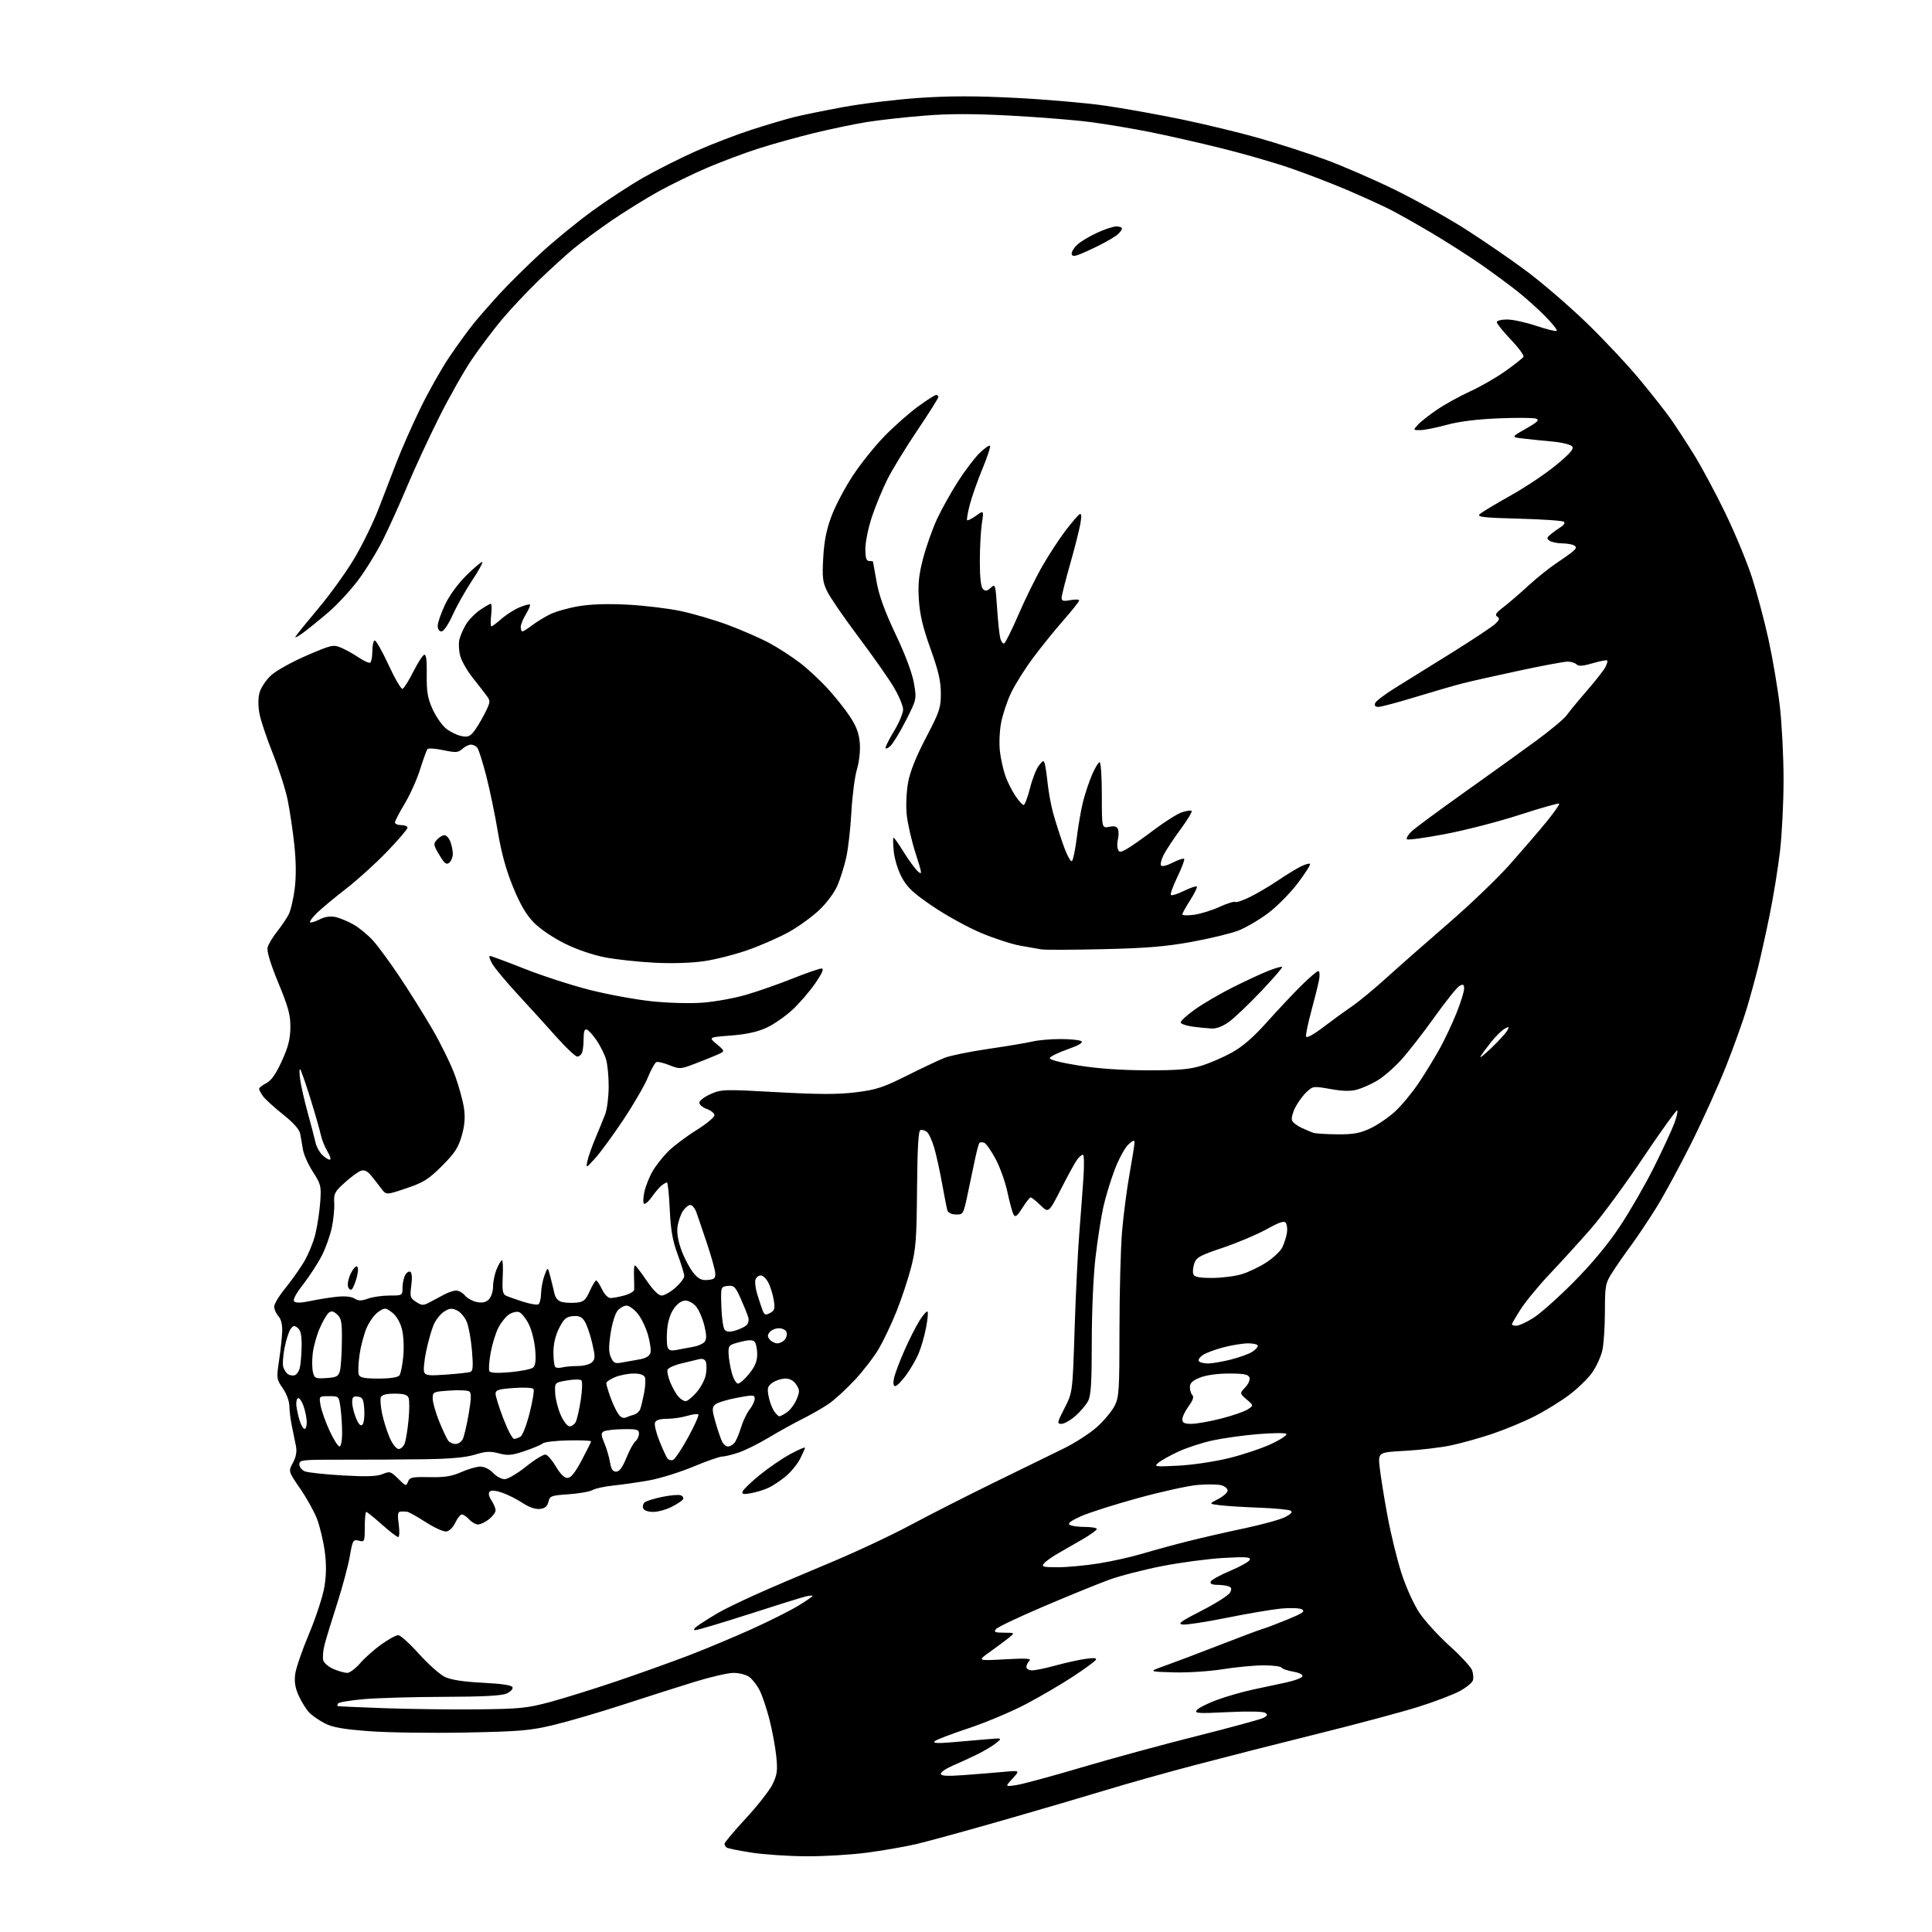 <?xml version="1.0" encoding="UTF-8" standalone="no"?>
<svg 
  version="1.1" 
  xmlns="http://www.w3.org/2000/svg" 
  xmlns:xlink="http://www.w3.org/1999/xlink" 
  xmlns:svg="http://www.w3.org/2000/svg"
  xmlns:rdf="http://www.w3.org/1999/02/22-rdf-syntax-ns#"
  xmlns:cc="http://creativecommons.org/ns#"
  xmlns:dc="http://purl.org/dc/elements/1.1/"
  viewBox="0 0 768 768"
  width="768"
  height="768"
>
<style>svg {background-color: white; }</style>"
<path stroke="none" fill="black" fill-rule="evenodd" d="M320.20,737.90C313.21,737.85 303.55,737.19 298.71,736.44C293.88,735.69 289.49,734.80 288.96,734.48C288.43,734.15 288.00,733.46 288.00,732.95C288.00,732.43 291.82,727.88 296.49,722.83C301.17,717.78 305.95,711.67 307.12,709.24C308.93,705.50 309.16,703.82 308.58,698.17C308.21,694.50 307.00,687.94 305.89,683.59C304.78,679.23 303.01,673.98 301.95,671.90C300.89,669.83 299.02,667.43 297.79,666.57C296.56,665.70 293.78,665.00 291.60,665.00C289.42,665.00 282.44,666.61 276.07,668.57C269.71,670.53 256.87,674.63 247.53,677.67C238.20,680.71 225.83,684.33 220.03,685.72C210.71,687.94 206.68,688.29 185.00,688.71C171.53,688.98 154.37,688.74 146.87,688.18C136.50,687.41 132.27,686.67 129.16,685.08C126.91,683.94 124.10,681.99 122.91,680.75C121.72,679.51 119.86,676.52 118.76,674.10C117.31,670.89 116.93,668.53 117.36,665.40C117.68,663.04 120.18,655.79 122.92,649.30C125.66,642.77 128.37,634.42 128.98,630.63C129.75,625.83 129.77,621.57 129.06,616.44C128.50,612.41 127.13,606.74 126.03,603.84C124.93,600.94 121.91,595.49 119.31,591.73C114.60,584.90 114.60,584.90 116.44,581.49C117.70,579.14 118.08,577.05 117.64,574.79C117.30,572.98 116.58,569.48 116.05,567.00C115.52,564.52 115.07,560.95 115.04,559.05C115.02,557.04 113.93,554.06 112.42,551.88C109.92,548.27 109.87,547.94 110.93,540.83C111.54,536.80 112.09,531.59 112.18,529.26C112.27,526.53 111.73,524.36 110.66,523.18C109.75,522.17 109.00,520.47 109.00,519.41C109.00,518.35 110.91,515.15 113.25,512.30C115.59,509.45 118.95,504.72 120.72,501.81C122.48,498.89 124.58,493.80 125.38,490.50C126.18,487.20 127.04,481.48 127.30,477.78C127.74,471.48 127.56,470.75 124.39,465.83C122.53,462.95 120.76,458.99 120.44,457.04C120.12,455.09 119.64,452.27 119.36,450.78C119.02,448.95 116.75,446.38 112.42,442.94C108.88,440.12 105.31,436.86 104.49,435.68C103.67,434.51 103.00,433.22 103.00,432.80C103.00,432.39 104.28,431.39 105.84,430.58C107.84,429.55 109.67,426.96 112.02,421.81C114.56,416.24 115.37,413.07 115.43,408.50C115.49,403.51 114.68,400.51 110.65,390.72C107.48,383.03 106.00,378.14 106.38,376.63C106.69,375.37 108.36,372.57 110.07,370.42C111.79,368.26 113.88,365.18 114.72,363.57C115.55,361.96 116.65,357.30 117.16,353.22C117.76,348.35 117.70,342.33 116.98,335.66C116.37,330.07 115.19,322.12 114.35,318.00C113.51,313.88 110.85,305.55 108.43,299.50C106.01,293.44 103.62,286.31 103.13,283.64C102.56,280.62 102.59,277.46 103.19,275.27C103.73,273.33 105.80,270.25 107.79,268.42C109.79,266.60 116.12,263.08 121.86,260.60C131.76,256.33 132.47,256.17 135.59,257.47C137.40,258.23 140.56,259.99 142.61,261.38C144.66,262.77 146.71,263.68 147.17,263.40C147.63,263.11 148.00,261.14 148.00,259.00C148.00,256.86 148.39,254.88 148.86,254.59C149.33,254.29 151.81,258.58 154.36,264.11C156.91,269.64 159.45,274.02 160.02,273.83C160.58,273.64 162.49,270.60 164.27,267.06C166.05,263.53 168.01,260.48 168.63,260.28C169.41,260.03 169.72,262.46 169.64,268.21C169.55,274.94 169.98,277.49 171.90,281.77C173.20,284.67 175.55,288.12 177.11,289.44C178.67,290.75 181.40,292.15 183.17,292.54C185.83,293.12 186.71,292.84 188.30,290.88C189.35,289.58 191.31,286.34 192.66,283.68C194.95,279.17 195.01,278.68 193.53,276.67C192.66,275.47 190.16,272.25 187.96,269.50C185.77,266.75 183.52,262.83 182.96,260.79C182.40,258.75 182.24,255.82 182.60,254.29C182.96,252.75 184.15,250.02 185.23,248.22C186.32,246.41 188.84,243.82 190.83,242.47C192.83,241.11 194.75,240.00 195.11,240.00C195.46,240.00 195.53,242.03 195.25,244.50C194.97,246.98 195.01,249.00 195.34,249.00C195.66,249.00 197.47,247.65 199.35,246.00C201.23,244.34 204.45,242.29 206.49,241.44C208.54,240.58 210.42,240.08 210.66,240.33C210.91,240.57 210.19,242.29 209.06,244.14C207.93,245.99 207.01,248.29 207.00,249.25C207.00,250.21 207.30,251.00 207.66,251.00C208.02,251.00 209.70,249.94 211.41,248.64C213.11,247.35 216.30,245.38 218.50,244.27C220.70,243.15 225.88,241.68 230.00,240.98C234.93,240.16 241.61,239.94 249.50,240.36C256.10,240.71 265.55,241.84 270.50,242.88C275.45,243.91 284.00,246.43 289.50,248.47C295.00,250.52 302.39,253.76 305.93,255.67C309.47,257.59 314.91,261.12 318.02,263.52C321.14,265.91 326.07,270.49 329.00,273.69C331.92,276.88 335.89,281.88 337.83,284.80C340.41,288.68 341.46,291.48 341.78,295.32C342.03,298.43 341.57,302.70 340.64,305.83C339.78,308.73 338.79,316.37 338.44,322.81C338.09,329.24 337.17,337.34 336.40,340.82C335.63,344.29 334.05,349.33 332.90,352.02C331.69,354.82 328.60,358.97 325.65,361.77C322.82,364.44 317.45,368.33 313.73,370.41C310.01,372.49 302.78,375.69 297.67,377.51C292.56,379.34 284.61,381.39 280.00,382.06C274.82,382.82 267.20,383.06 260.06,382.69C253.70,382.36 244.90,381.41 240.50,380.56C235.74,379.65 229.26,377.44 224.50,375.08C219.90,372.81 214.68,369.26 212.22,366.75C209.16,363.61 206.81,359.60 203.94,352.59C201.17,345.85 199.30,339.03 197.90,330.65C196.79,323.97 194.72,314.00 193.31,308.50C191.89,303.00 190.29,297.94 189.75,297.25C189.20,296.56 188.06,296.00 187.21,296.00C186.35,296.00 184.81,296.76 183.78,297.70C182.13,299.19 181.23,299.25 176.24,298.21C173.13,297.55 170.29,297.35 169.94,297.76C169.59,298.17 168.27,301.78 167.01,305.80C165.75,309.81 162.98,315.97 160.86,319.49C158.74,323.01 157.00,326.37 157.00,326.95C157.00,327.53 158.12,328.00 159.50,328.00C160.88,328.00 162.00,328.46 162.00,329.02C162.00,329.59 158.36,333.84 153.91,338.48C149.46,343.11 142.15,349.74 137.67,353.20C133.19,356.67 128.00,360.98 126.13,362.78C124.26,364.59 122.98,366.31 123.27,366.61C123.57,366.90 125.24,366.41 126.98,365.51C129.08,364.42 131.21,364.10 133.32,364.53C135.07,364.90 138.34,366.25 140.58,367.54C142.83,368.83 146.28,371.68 148.25,373.86C150.23,376.04 154.96,382.48 158.77,388.17C162.58,393.85 168.46,403.26 171.85,409.07C175.24,414.88 179.30,423.21 180.89,427.57C182.47,431.93 184.08,437.84 184.47,440.70C184.97,444.38 184.69,447.56 183.51,451.62C182.16,456.25 180.67,458.52 175.67,463.50C170.35,468.81 168.39,470.04 161.50,472.37C153.50,475.08 153.50,475.08 151.50,472.38C150.40,470.89 148.57,468.57 147.44,467.21C145.99,465.47 144.81,464.94 143.44,465.41C142.37,465.77 139.50,467.88 137.06,470.09C133.05,473.72 132.64,474.51 132.86,478.17C132.99,480.40 132.57,484.76 131.93,487.86C131.29,490.96 129.52,495.98 127.99,499.00C126.46,502.02 123.14,507.17 120.60,510.44C117.58,514.31 116.32,516.72 116.96,517.36C117.59,517.99 119.77,517.94 123.22,517.20C126.12,516.58 130.85,515.81 133.72,515.50C137.07,515.14 139.64,515.39 140.93,516.19C142.50,517.17 143.62,517.18 146.28,516.22C148.13,515.55 151.97,515.00 154.82,515.00C159.93,515.00 160.00,514.96 160.00,511.93C160.00,510.25 160.47,507.99 161.05,506.91C161.63,505.83 162.56,505.23 163.13,505.58C163.76,505.97 163.90,508.08 163.50,511.03C162.89,515.44 163.05,515.99 165.38,517.51C167.65,519.00 168.23,519.02 170.71,517.73C172.25,516.93 174.85,515.54 176.50,514.64C178.15,513.75 180.33,513.01 181.34,513.01C182.35,513.00 183.93,513.90 184.84,515.00C185.75,516.10 187.89,517.26 189.59,517.59C191.75,518.01 193.17,517.69 194.34,516.52C195.25,515.61 196.00,513.30 196.00,511.40C196.00,509.49 196.65,506.38 197.45,504.47C198.25,502.56 199.19,501.00 199.54,501.00C199.89,501.00 200.03,503.98 199.84,507.62C199.58,512.75 199.84,514.41 201.00,514.98C201.82,515.39 204.87,516.48 207.77,517.41C210.67,518.34 213.48,518.82 214.02,518.49C214.56,518.15 215.03,516.22 215.08,514.19C215.12,512.16 215.73,508.93 216.44,507.00C217.73,503.50 217.73,503.50 218.77,507.50C219.33,509.70 220.08,512.73 220.41,514.23C220.81,515.99 221.87,517.18 223.38,517.56C224.67,517.88 227.25,518.00 229.11,517.82C232.01,517.55 232.78,516.88 234.42,513.25C235.48,510.91 236.63,509.00 236.99,509.00C237.34,509.00 238.38,510.57 239.30,512.50C240.28,514.55 241.70,516.00 242.73,515.99C243.71,515.99 246.19,515.52 248.25,514.95C250.31,514.37 252.04,513.36 252.09,512.70C252.14,512.04 252.11,509.59 252.02,507.25C251.92,504.91 252.09,503.00 252.39,503.00C252.68,503.00 254.76,505.70 257.00,509.00C259.61,512.85 261.77,515.00 263.00,515.00C264.06,515.00 266.52,513.60 268.47,511.90C270.41,510.19 272.00,508.11 272.00,507.27C272.00,506.43 270.82,502.54 269.37,498.62C267.35,493.16 266.62,489.00 266.24,480.75C265.97,474.84 265.46,470.01 265.12,470.03C264.78,470.05 263.81,470.61 262.96,471.28C262.12,471.95 260.40,473.97 259.14,475.76C257.88,477.56 256.48,478.80 256.03,478.52C255.58,478.24 255.64,476.10 256.16,473.76C256.69,471.42 258.17,467.70 259.46,465.50C260.75,463.30 263.54,459.77 265.65,457.67C267.77,455.56 272.76,451.80 276.75,449.31C280.74,446.83 284.00,444.14 284.00,443.34C284.00,442.55 282.65,441.43 281.00,440.85C279.35,440.27 278.00,439.15 278.00,438.35C278.00,437.54 280.01,436.00 282.47,434.91C286.78,433.01 287.77,432.98 308.81,434.15C325.45,435.07 332.92,435.09 340.09,434.22C348.29,433.22 350.92,432.36 360.50,427.58C366.55,424.56 373.28,421.38 375.46,420.51C377.64,419.64 385.52,418.03 392.96,416.94C400.41,415.85 408.30,414.53 410.50,414.00C412.70,413.48 417.65,413.04 421.50,413.04C425.35,413.03 429.10,413.41 429.83,413.87C430.73,414.44 428.99,415.48 424.40,417.11C420.68,418.42 417.49,419.99 417.29,420.58C417.08,421.25 421.44,422.39 428.72,423.55C436.46,424.79 445.81,425.44 456.00,425.47C468.24,425.49 472.76,425.11 477.50,423.67C480.80,422.66 486.29,420.29 489.70,418.40C494.01,416.01 498.29,412.29 503.70,406.23C507.99,401.43 514.12,394.91 517.32,391.75C520.52,388.59 523.55,386.00 524.05,386.00C524.54,386.00 524.70,387.46 524.39,389.25C524.09,391.04 522.70,396.64 521.32,401.71C519.94,406.77 518.98,411.43 519.19,412.07C519.42,412.75 522.29,411.17 526.04,408.31C529.59,405.60 534.75,401.85 537.50,399.97C540.25,398.10 546.48,392.95 551.34,388.53C556.21,384.11 567.22,374.43 575.82,367.00C584.41,359.57 595.43,349.00 600.30,343.50C605.17,338.00 611.66,330.45 614.72,326.72C617.77,322.99 620.05,319.72 619.79,319.45C619.52,319.19 612.50,321.17 604.20,323.87C595.89,326.57 582.55,330.02 574.54,331.54C566.53,333.07 559.67,334.00 559.29,333.63C558.92,333.25 559.71,331.87 561.05,330.56C562.40,329.25 571.83,322.27 582.00,315.05C592.17,307.83 605.13,298.52 610.78,294.36C616.44,290.20 621.84,285.68 622.78,284.32C623.73,282.96 627.29,278.64 630.69,274.71C634.10,270.79 637.44,266.55 638.11,265.29C638.79,264.03 639.13,262.80 638.88,262.55C638.63,262.30 636.04,262.79 633.12,263.65C629.24,264.79 627.51,264.91 626.70,264.10C626.10,263.50 624.50,263.00 623.15,263.00C621.81,263.00 613.23,264.60 604.10,266.55C594.97,268.51 584.80,270.79 581.50,271.63C578.20,272.47 569.73,274.92 562.68,277.08C555.62,279.23 549.00,281.00 547.96,281.00C546.69,281.00 546.25,280.51 546.64,279.51C546.95,278.68 550.65,275.89 554.85,273.30C559.06,270.71 569.25,264.38 577.50,259.23C585.75,254.08 593.40,248.98 594.50,247.90C596.11,246.32 596.23,245.77 595.15,245.09C594.12,244.46 594.72,243.55 597.59,241.38C599.67,239.79 604.11,235.98 607.44,232.91C610.77,229.84 615.75,225.83 618.50,224.01C621.25,222.18 624.30,220.01 625.27,219.17C626.65,217.99 626.76,217.46 625.77,216.84C625.07,216.39 622.92,216.02 621.00,216.00C619.08,215.98 616.83,215.52 616.00,214.96C614.71,214.10 614.80,213.72 616.63,212.23C617.80,211.28 619.60,209.99 620.63,209.37C621.66,208.74 622.15,207.87 621.73,207.43C621.31,206.99 613.28,206.43 603.90,206.18C589.79,205.82 587.06,205.51 588.17,204.43C588.90,203.70 594.34,200.42 600.25,197.12C606.17,193.83 614.38,188.34 618.51,184.93C624.24,180.19 625.76,178.42 624.94,177.43C624.36,176.73 620.87,175.87 617.19,175.53C613.51,175.19 608.29,174.66 605.58,174.34C600.66,173.77 600.66,173.77 606.54,170.43C611.16,167.82 612.05,166.95 610.66,166.42C609.68,166.05 602.95,165.99 595.69,166.30C587.00,166.66 579.94,167.55 575.00,168.91C570.88,170.04 566.19,170.97 564.60,170.98C561.70,171.00 561.70,170.99 563.60,168.88C564.64,167.71 568.06,165.01 571.20,162.88C574.33,160.74 580.28,157.45 584.42,155.57C588.56,153.68 594.88,150.04 598.47,147.49C602.05,144.93 605.25,142.40 605.59,141.86C605.92,141.32 603.67,138.24 600.60,135.01C597.52,131.79 595.00,128.67 595.00,128.07C595.00,127.48 596.83,127.00 599.07,127.00C601.31,127.00 606.55,128.14 610.70,129.54C614.86,130.93 618.51,131.82 618.82,131.51C619.13,131.21 617.16,128.68 614.44,125.90C611.72,123.12 606.80,118.69 603.50,116.05C600.20,113.42 593.61,108.55 588.85,105.23C584.09,101.91 575.24,96.25 569.18,92.65C563.12,89.05 555.53,84.78 552.31,83.16C549.10,81.54 541.56,78.11 535.55,75.54C529.54,72.98 519.42,69.08 513.06,66.88C506.70,64.68 494.30,61.09 485.50,58.92C476.70,56.74 463.88,53.83 457.00,52.46C450.12,51.09 439.52,49.31 433.44,48.52C427.36,47.72 413.12,46.57 401.79,45.97C386.80,45.17 377.42,45.17 367.34,45.98C359.73,46.58 349.45,47.73 344.50,48.53C339.55,49.33 330.10,51.30 323.49,52.92C316.89,54.53 306.99,57.29 301.49,59.05C296.00,60.81 286.88,64.23 281.23,66.64C275.58,69.05 266.81,73.32 261.73,76.13C256.65,78.94 248.22,84.17 243.00,87.75C237.78,91.34 231.03,96.33 228.00,98.85C224.97,101.37 218.74,107.04 214.15,111.46C209.56,115.88 202.98,122.88 199.53,127.00C196.09,131.12 190.71,138.26 187.58,142.86C184.46,147.46 178.57,157.87 174.50,165.99C170.44,174.11 164.78,186.32 161.93,193.13C159.09,199.93 154.76,209.50 152.33,214.39C149.89,219.28 145.41,226.59 142.38,230.62C139.34,234.66 134.07,240.35 130.68,243.27C127.28,246.19 122.74,249.88 120.58,251.47C118.42,253.06 117.04,253.75 117.50,253.01C117.96,252.26 122.13,247.12 126.77,241.57C131.42,236.03 137.78,227.17 140.91,221.89C144.04,216.60 148.33,207.82 150.44,202.39C152.54,196.95 155.83,188.45 157.73,183.50C159.64,178.55 163.81,169.10 167.01,162.50C170.21,155.90 175.40,146.68 178.56,142.00C181.71,137.32 186.12,131.25 188.36,128.50C190.60,125.75 195.33,120.35 198.88,116.50C202.42,112.65 209.64,105.53 214.91,100.67C220.19,95.81 229.42,88.25 235.44,83.87C241.45,79.49 250.70,73.45 255.99,70.46C261.27,67.47 270.53,62.81 276.55,60.12C282.57,57.43 292.45,53.62 298.50,51.66C304.55,49.70 312.20,47.42 315.50,46.59C318.80,45.76 327.68,43.95 335.23,42.56C342.77,41.17 356.35,39.53 365.40,38.92C377.49,38.10 387.64,38.10 403.68,38.91C415.68,39.52 431.57,40.90 439.00,41.96C446.43,43.02 460.15,45.48 469.50,47.41C478.85,49.35 492.80,52.72 500.50,54.91C508.20,57.10 520.12,60.96 527.00,63.49C533.88,66.02 546.25,71.40 554.50,75.44C562.75,79.49 575.35,86.52 582.50,91.07C589.65,95.62 600.61,103.15 606.85,107.80C613.09,112.45 623.81,121.69 630.68,128.33C637.54,134.97 647.08,145.14 651.88,150.95C656.68,156.75 662.19,163.75 664.12,166.50C666.06,169.25 670.17,175.55 673.25,180.50C676.34,185.45 682.01,196.03 685.86,204.00C689.72,211.97 694.47,223.45 696.43,229.50C698.39,235.55 701.35,246.65 703.00,254.16C704.65,261.67 706.67,273.59 707.50,280.65C708.32,287.71 709.00,300.92 708.99,309.99C708.99,319.07 708.34,331.92 707.56,338.54C706.78,345.16 704.95,356.41 703.50,363.54C702.05,370.67 699.96,380.10 698.86,384.50C697.77,388.90 695.73,396.32 694.33,401.00C692.93,405.68 689.31,415.80 686.27,423.50C683.24,431.20 677.02,444.99 672.46,454.14C667.89,463.29 661.66,474.80 658.62,479.72C655.58,484.63 650.97,491.54 648.38,495.06C645.78,498.59 642.38,503.48 640.83,505.93C638.17,510.13 638.00,511.05 637.98,521.45C637.96,527.53 637.50,534.46 636.94,536.86C636.39,539.27 634.61,543.16 632.99,545.51C631.37,547.87 627.22,551.92 623.77,554.51C620.32,557.11 613.99,560.99 609.70,563.15C605.41,565.31 597.95,568.39 593.12,570.01C588.28,571.63 580.99,573.67 576.92,574.54C572.84,575.41 564.61,576.39 558.64,576.72C547.78,577.31 547.78,577.31 548.46,583.41C548.83,586.76 550.21,595.36 551.53,602.51C552.85,609.67 555.36,619.96 557.11,625.37C558.92,630.97 561.99,637.75 564.22,641.09C566.38,644.32 571.77,650.24 576.19,654.23C580.62,658.23 584.65,662.57 585.15,663.88C585.64,665.19 585.81,667.04 585.50,667.98C585.20,668.93 582.83,670.85 580.23,672.26C577.63,673.66 570.33,676.44 564.00,678.44C557.67,680.44 539.90,685.21 524.50,689.03C509.10,692.85 487.05,698.47 475.50,701.51C463.95,704.55 447.98,709.04 440.00,711.47C432.02,713.91 413.57,719.33 399.00,723.51C384.43,727.69 368.81,731.98 364.30,733.04C359.79,734.09 350.88,735.64 344.50,736.48C338.12,737.32 327.18,737.96 320.20,737.90zM404.00,709.60C406.48,709.24 418.18,706.07 430.00,702.56C441.82,699.05 462.46,693.43 475.86,690.07C489.26,686.70 501.13,683.47 502.24,682.87C503.89,681.99 504.01,681.61 502.89,680.86C502.08,680.31 495.88,680.21 488.02,680.60C475.98,681.19 474.67,681.10 475.81,679.73C476.50,678.89 480.10,677.09 483.79,675.73C487.48,674.37 493.88,672.54 498.00,671.65C502.12,670.77 508.17,669.48 511.43,668.77C514.69,668.07 517.52,666.98 517.73,666.35C517.95,665.67 516.43,664.91 514.06,664.51C511.83,664.13 509.76,663.42 509.45,662.91C509.14,662.41 505.92,662.00 502.31,662.00C498.70,662.00 491.38,662.69 486.06,663.54C480.60,664.41 472.05,664.95 466.44,664.79C456.50,664.50 456.50,664.50 463.00,662.19C466.57,660.93 476.25,657.26 484.50,654.05C492.75,650.84 500.62,647.89 502.00,647.49C503.38,647.10 507.82,645.41 511.87,643.74C517.85,641.29 518.91,640.53 517.52,639.75C516.55,639.21 512.91,639.07 509.15,639.44C505.49,639.80 495.81,641.45 487.62,643.10C479.44,644.76 471.57,645.96 470.12,645.78C467.97,645.51 469.35,644.51 477.71,640.24C483.32,637.37 488.38,634.16 488.94,633.11C489.73,631.64 489.60,631.06 488.40,630.60C487.54,630.27 485.49,630.00 483.83,630.00C481.88,630.00 480.98,629.56 481.25,628.75C481.48,628.06 484.98,626.12 489.02,624.43C493.07,622.74 496.58,620.75 496.83,620.02C497.19,618.93 495.23,618.80 486.32,619.31C480.29,619.65 469.36,621.10 462.03,622.53C454.70,623.96 445.17,626.42 440.86,627.99C436.54,629.57 424.94,634.29 415.07,638.50C405.20,642.70 396.60,646.78 395.94,647.57C394.94,648.77 395.45,649.00 399.13,649.02C403.50,649.04 403.50,649.04 401.00,651.07C399.62,652.18 396.25,654.69 393.50,656.65C388.50,660.21 388.50,660.21 399.45,659.60C407.99,659.13 410.14,659.26 409.20,660.20C408.54,660.86 408.00,661.98 408.00,662.70C408.00,663.41 409.02,664.00 410.27,664.00C411.52,664.00 415.68,663.14 419.52,662.08C423.36,661.03 428.70,659.84 431.39,659.45C434.84,658.94 436.08,659.05 435.61,659.82C435.24,660.43 431.24,663.36 426.72,666.34C422.20,669.33 413.77,674.27 408.00,677.32C402.23,680.37 391.88,684.73 385.00,687.01C378.12,689.29 372.05,691.62 371.50,692.20C370.80,692.94 372.77,693.06 378.00,692.61C382.12,692.26 388.43,691.72 392.00,691.41C398.50,690.85 398.50,690.85 396.00,692.88C394.62,693.99 391.25,696.02 388.50,697.37C385.75,698.72 381.36,700.74 378.75,701.86C376.14,702.97 374.00,704.43 374.00,705.09C374.00,705.98 376.35,706.12 383.25,705.62C388.34,705.25 395.43,704.67 399.00,704.34C405.50,703.74 405.50,703.74 402.50,707.00C399.50,710.27 399.50,710.27 404.00,709.60zM190.00,679.49C206.54,679.32 209.56,679.01 218.50,676.62C224.00,675.14 235.93,671.43 245.00,668.36C254.07,665.29 267.12,660.62 274.00,657.98C280.88,655.33 292.11,650.62 298.97,647.52C305.84,644.41 314.05,640.29 317.22,638.36C320.40,636.43 323.00,634.65 323.00,634.41C323.00,634.16 321.76,634.26 320.25,634.62C318.74,634.98 308.61,638.14 297.75,641.64C286.89,645.14 277.27,648.00 276.36,648.00C275.35,648.00 276.02,647.13 278.11,645.72C279.97,644.47 283.29,642.40 285.47,641.13C287.65,639.85 294.22,636.65 300.07,634.01C305.92,631.37 318.99,625.78 329.10,621.58C339.22,617.39 353.80,610.58 361.50,606.46C369.20,602.33 384.27,594.66 395.00,589.41C405.73,584.16 418.20,578.06 422.73,575.85C427.25,573.65 433.24,569.79 436.03,567.28C438.82,564.78 441.98,561.00 443.05,558.90C444.84,555.40 445.00,552.87 445.01,528.29C445.02,513.56 445.48,496.10 446.04,489.50C446.60,482.90 447.95,472.57 449.03,466.54C450.11,460.50 451.00,454.91 451.00,454.11C451.00,453.07 450.29,453.32 448.51,454.99C447.14,456.28 444.71,460.75 443.12,464.92C441.53,469.09 439.50,475.75 438.61,479.73C437.72,483.70 436.32,492.70 435.49,499.72C434.63,507.14 434.00,521.21 434.00,533.29C434.00,549.51 433.68,554.72 432.55,556.90C431.75,558.44 429.49,561.12 427.52,562.85C425.54,564.58 423.04,566.00 421.95,566.00C420.11,566.00 420.19,565.57 423.17,559.75C426.37,553.50 426.37,553.50 427.17,528.50C427.61,514.75 428.45,497.43 429.05,490.00C429.65,482.57 430.39,472.56 430.71,467.75C431.02,462.94 430.93,459.00 430.50,459.00C430.07,459.00 429.10,459.79 428.33,460.75C427.57,461.71 424.67,466.94 421.90,472.38C416.86,482.25 416.86,482.25 413.63,479.13C411.86,477.41 410.09,476.00 409.71,476.00C409.34,476.00 407.84,477.87 406.40,480.17C404.27,483.53 403.60,484.03 402.89,482.77C402.41,481.91 401.33,477.95 400.49,473.96C399.65,469.98 397.54,464.04 395.79,460.75C394.04,457.47 392.00,454.55 391.26,454.27C390.52,453.99 389.66,454.01 389.35,454.32C389.03,454.63 388.16,457.95 387.39,461.69C386.63,465.44 385.31,471.73 384.45,475.68C382.94,482.64 382.80,482.86 379.97,482.78C378.19,482.73 376.86,482.07 376.58,481.10C376.33,480.22 375.39,475.45 374.50,470.50C373.61,465.55 372.21,459.18 371.39,456.33C370.57,453.49 369.27,450.64 368.49,449.99C367.71,449.34 366.54,448.99 365.90,449.20C365.07,449.48 364.68,456.10 364.54,472.54C364.37,492.61 364.07,496.57 362.14,503.97C360.92,508.63 358.33,516.44 356.37,521.32C354.42,526.21 351.25,532.88 349.34,536.14C347.42,539.41 343.10,545.02 339.73,548.63C336.36,552.23 331.75,556.45 329.49,558.01C327.22,559.57 322.47,562.30 318.93,564.07C315.39,565.85 309.32,569.21 305.44,571.55C301.55,573.88 296.25,576.52 293.65,577.40C291.05,578.28 288.10,579.00 287.08,579.00C286.06,579.00 280.87,580.82 275.53,583.04C270.20,585.26 262.38,587.69 258.17,588.45C253.95,589.21 247.60,590.13 244.05,590.49C240.50,590.85 236.68,591.67 235.55,592.31C234.42,592.96 230.14,593.71 226.04,593.99C219.09,594.47 218.54,594.67 218.00,597.00C217.58,598.81 216.65,599.59 214.62,599.82C212.84,600.03 210.36,599.18 207.81,597.50C205.61,596.04 201.97,594.19 199.72,593.40C197.09,592.47 195.29,592.31 194.67,592.93C194.05,593.55 194.29,594.79 195.35,596.41C196.26,597.80 197.00,599.59 197.00,600.39C197.00,601.20 195.81,602.79 194.37,603.93C192.92,605.07 190.96,606.00 190.02,606.00C189.08,606.00 187.50,605.10 186.50,604.00C185.50,602.90 184.20,602.01 183.60,602.02C182.99,602.03 181.82,603.50 181.00,605.27C180.15,607.10 178.62,608.63 177.47,608.79C176.35,608.95 172.66,607.29 169.27,605.10C165.88,602.91 162.52,601.03 161.80,600.94C161.09,600.84 159.90,600.82 159.16,600.88C158.13,600.97 157.97,602.16 158.50,606.00C158.88,608.79 158.79,611.00 158.29,611.00C157.80,611.00 154.87,608.75 151.79,606.00C148.70,603.25 145.91,601.00 145.59,601.00C145.27,601.00 145.00,603.71 145.00,607.02C145.00,612.86 144.93,613.02 142.62,612.44C140.36,611.87 140.17,612.19 139.05,618.67C138.39,622.43 136.12,630.90 134.00,637.50C131.87,644.10 129.63,651.43 129.02,653.80C128.40,656.16 128.18,658.98 128.52,660.07C128.86,661.15 130.74,662.70 132.69,663.52C134.65,664.33 137.05,665.00 138.04,665.00C139.03,665.00 141.34,663.27 143.17,661.15C145.00,659.04 148.80,655.66 151.62,653.65C154.44,651.64 157.44,650.00 158.30,650.00C159.16,650.00 162.87,653.35 166.55,657.44C170.22,661.53 174.87,665.66 176.87,666.61C179.33,667.78 184.19,668.53 191.92,668.92C199.70,669.32 203.47,669.90 203.75,670.74C203.98,671.43 202.89,672.55 201.33,673.23C199.37,674.08 191.71,674.48 176.50,674.52C164.40,674.55 150.10,674.96 144.72,675.43C139.35,675.90 134.71,676.67 134.41,677.14C134.12,677.61 134.02,678.09 134.19,678.19C134.36,678.30 142.82,678.68 153.00,679.04C163.18,679.40 179.82,679.60 190.00,679.49zM420.63,623.00C424.41,622.99 431.77,622.30 437.00,621.45C442.23,620.60 450.10,618.83 454.50,617.50C458.90,616.18 467.00,613.97 472.50,612.60C478.00,611.22 488.10,608.91 494.95,607.47C501.80,606.02 508.96,604.04 510.85,603.07C513.23,601.85 513.91,601.06 513.04,600.53C512.35,600.10 506.77,599.56 500.64,599.33C494.51,599.11 487.48,598.67 485.00,598.36C480.50,597.80 480.50,597.80 484.25,595.88C486.31,594.82 488.00,593.30 488.00,592.50C488.00,591.69 486.83,590.74 485.39,590.38C483.96,590.02 479.76,589.98 476.06,590.29C472.37,590.60 461.73,592.94 452.42,595.50C443.11,598.05 432.89,601.30 429.70,602.73C425.72,604.51 424.31,605.58 425.20,606.14C425.91,606.60 428.64,606.98 431.25,606.98C433.86,606.99 436.00,607.35 436.00,607.79C436.00,608.22 433.64,609.96 430.75,611.65C427.86,613.34 423.44,615.89 420.92,617.31C418.40,618.72 415.76,620.59 415.05,621.44C413.90,622.83 414.52,623.00 420.63,623.00zM259.65,601.00C257.60,601.00 255.99,600.43 255.67,599.57C255.37,598.79 255.65,597.71 256.31,597.18C256.96,596.65 260.11,595.68 263.31,595.02C266.51,594.37 269.80,594.09 270.62,594.41C271.45,594.73 271.84,595.45 271.50,596.01C271.15,596.57 269.11,597.92 266.97,599.01C264.83,600.11 261.53,601.00 259.65,601.00zM298.62,593.55C295.55,594.12 294.84,593.98 295.20,592.89C295.45,592.12 298.54,589.15 302.08,586.28C305.61,583.40 311.09,579.66 314.25,577.97C317.41,576.27 320.00,575.15 320.00,575.48C320.00,575.81 319.11,577.82 318.03,579.94C316.94,582.07 314.37,585.19 312.32,586.89C310.26,588.59 307.21,590.62 305.54,591.40C303.87,592.19 300.75,593.16 298.62,593.55zM162.19,589.01C162.84,587.25 163.78,587.05 170.71,587.19C176.78,587.31 179.58,586.86 183.38,585.17C186.06,583.98 189.47,583.00 190.95,583.00C192.54,583.00 194.62,584.03 196.00,585.50C197.29,586.88 199.37,588.00 200.61,588.00C201.85,588.00 205.69,585.73 209.14,582.97C212.59,580.20 216.08,578.06 216.89,578.22C217.70,578.37 219.55,580.53 221.00,583.00C222.68,585.88 224.33,587.50 225.57,587.50C226.94,587.50 228.58,585.47 231.22,580.50C233.26,576.65 234.95,573.26 234.97,572.96C234.99,572.66 230.95,572.49 226.00,572.58C221.06,572.67 216.44,573.21 215.75,573.78C215.06,574.35 211.80,575.73 208.50,576.84C203.41,578.55 201.85,578.68 198.29,577.73C194.87,576.82 193.09,576.92 188.79,578.24C185.08,579.38 179.03,579.93 168.50,580.07C160.25,580.19 145.74,580.27 136.25,580.25C119.91,580.22 119.00,580.32 119.00,582.13C119.00,583.20 120.00,584.43 121.26,584.91C122.51,585.38 129.26,586.10 136.27,586.51C145.74,587.05 149.79,586.91 152.08,585.97C154.97,584.77 155.35,584.89 158.31,587.84C161.27,590.80 161.50,590.88 162.19,589.01zM244.93,585.00C246.22,585.00 247.43,583.37 248.98,579.54C250.20,576.54 251.83,573.56 252.60,572.92C253.37,572.28 254.00,570.92 254.00,569.89C254.00,568.25 253.21,568.04 247.64,568.12C244.13,568.17 240.68,568.58 239.95,569.03C238.87,569.70 238.92,570.55 240.25,573.67C241.14,575.78 242.14,579.19 242.48,581.25C242.93,584.00 243.58,585.00 244.93,585.00zM468.50,582.62C474.10,582.33 482.97,581.00 488.68,579.59C494.28,578.20 501.85,575.65 505.51,573.92C509.18,572.19 511.80,570.42 511.34,569.99C510.88,569.56 505.77,569.60 500.00,570.09C494.23,570.57 486.12,571.70 482.00,572.60C477.88,573.50 471.80,575.47 468.50,577.00C465.20,578.52 461.60,580.52 460.50,581.45C458.61,583.04 459.04,583.10 468.50,582.62zM267.54,580.34C268.31,580.05 271.02,575.99 273.56,571.33C276.11,566.67 277.92,562.59 277.60,562.27C277.28,561.94 275.27,562.20 273.14,562.84C271.01,563.48 267.39,564.00 265.10,564.00C262.34,564.00 260.75,564.50 260.37,565.49C260.05,566.30 260.83,569.57 262.10,572.74C263.37,575.91 264.80,579.04 265.28,579.69C265.76,580.35 266.78,580.64 267.54,580.34zM158.47,576.00C159.34,576.00 160.43,574.99 160.89,573.75C161.35,572.51 162.03,568.32 162.40,564.44C162.78,560.56 162.79,556.62 162.43,555.69C161.95,554.42 160.56,554.00 156.86,554.00C153.47,554.00 151.76,554.45 151.38,555.46C151.07,556.26 151.32,559.26 151.93,562.12C152.55,564.98 153.91,569.27 154.97,571.66C156.06,574.14 157.56,576.00 158.47,576.00zM134.95,575.00C135.55,575.00 136.00,572.72 136.00,569.64C136.00,566.69 135.71,562.19 135.36,559.64C134.73,555.00 134.72,555.00 130.75,555.00C126.78,555.00 126.78,555.00 127.45,558.75C127.82,560.81 129.42,565.31 131.01,568.75C132.60,572.19 134.37,575.00 134.95,575.00zM289.41,575.00C290.15,575.00 291.30,574.35 291.96,573.55C292.62,572.75 293.79,570.02 294.55,567.50C295.31,564.97 296.85,561.74 297.97,560.31C299.09,558.89 300.00,556.96 300.00,556.02C300.00,554.44 299.46,554.41 292.76,555.68C288.78,556.43 284.91,557.66 284.16,558.41C283.00,559.57 283.06,560.68 284.50,565.64C285.43,568.86 286.62,572.29 287.13,573.25C287.65,574.21 288.67,575.00 289.41,575.00zM181.09,574.00C182.10,574.00 183.37,573.18 183.91,572.18C184.44,571.17 185.52,566.67 186.29,562.18C187.32,556.26 187.40,553.77 186.60,553.15C186.00,552.68 182.46,552.51 178.75,552.77C172.19,553.22 172.00,553.31 172.00,555.94C172.00,557.44 173.17,561.55 174.60,565.08C176.03,568.61 177.66,572.06 178.22,572.75C178.78,573.44 180.07,574.00 181.09,574.00zM204.34,571.98C204.98,571.98 206.16,571.55 206.96,571.05C207.76,570.54 209.38,566.30 210.55,561.62C211.73,556.94 212.42,552.69 212.09,552.17C211.76,551.63 208.34,551.45 204.25,551.75C198.16,552.18 197.00,552.55 197.00,554.05C197.00,555.03 198.39,559.47 200.09,563.91C201.79,568.36 203.70,571.99 204.34,571.98zM121.08,568.00C121.58,568.00 121.97,566.76 121.94,565.25C121.91,563.74 121.35,560.92 120.69,559.00C120.04,557.08 119.05,555.63 118.50,555.80C117.95,555.96 117.64,557.31 117.81,558.80C117.98,560.28 118.57,562.96 119.13,564.75C119.70,566.54 120.57,568.00 121.08,568.00zM144.08,566.32C144.65,565.75 144.98,563.08 144.81,560.39C144.54,556.19 144.18,555.45 142.25,555.18C140.41,554.92 140.00,555.34 140.00,557.46C140.00,558.89 140.69,561.70 141.52,563.71C142.57,566.23 143.37,567.03 144.08,566.32zM226.41,567.00C227.25,567.00 228.35,566.21 228.86,565.25C229.37,564.29 230.27,560.36 230.86,556.52C231.45,552.68 231.57,549.17 231.12,548.72C230.67,548.27 228.10,548.28 225.40,548.75C220.50,549.59 220.50,549.59 220.69,553.76C220.79,556.05 221.77,559.96 222.88,562.46C223.99,564.98 225.57,567.00 226.41,567.00zM473.58,566.00C475.55,566.00 480.84,565.07 485.33,563.93C489.83,562.79 494.60,561.15 495.93,560.29C498.37,558.71 498.37,558.71 495.56,556.30C492.76,553.89 492.76,553.89 495.01,551.49C496.29,550.12 497.00,548.44 496.66,547.55C496.19,546.34 494.42,546.00 488.55,546.00C483.98,546.00 479.47,546.63 477.02,547.61C474.04,548.80 473.00,549.78 473.00,551.41C473.00,552.61 473.45,554.05 474.00,554.60C474.67,555.27 474.17,556.73 472.50,559.00C471.13,560.86 470.00,563.20 470.00,564.19C470.00,565.60 470.80,566.00 473.58,566.00zM248.82,563.46C249.75,563.08 251.26,562.55 252.18,562.29C253.11,562.02 254.15,561.06 254.50,560.15C254.85,559.24 255.54,556.37 256.04,553.76C256.54,551.15 256.68,548.34 256.37,547.51C255.98,546.52 254.44,546.00 251.86,546.00C249.70,546.00 246.38,546.65 244.47,547.45C242.56,548.25 241.00,549.31 241.00,549.82C241.00,550.33 241.69,552.71 242.54,555.11C243.38,557.51 244.77,560.52 245.61,561.81C246.66,563.42 247.68,563.94 248.82,563.46zM309.80,563.00C310.22,563.00 311.60,562.27 312.88,561.37C314.16,560.47 315.86,558.18 316.66,556.27C317.94,553.21 317.93,552.54 316.53,550.41C315.50,548.83 314.01,548.00 312.20,548.00C310.68,548.00 308.40,548.73 307.13,549.62C305.17,550.99 304.92,551.79 305.49,554.87C305.85,556.87 306.80,559.51 307.60,560.75C308.39,561.99 309.39,563.00 309.80,563.00zM272.55,557.00C273.23,557.00 275.17,555.43 276.85,553.52C278.53,551.61 280.20,548.46 280.56,546.53C280.92,544.60 280.94,542.29 280.60,541.39C280.18,540.30 279.25,539.95 277.74,540.33C276.51,540.63 273.33,541.40 270.68,542.04C268.03,542.67 265.64,543.77 265.37,544.48C265.10,545.19 265.60,547.49 266.48,549.60C267.36,551.70 268.80,554.23 269.69,555.21C270.58,556.20 271.87,557.00 272.55,557.00zM355.87,551.00C355.15,551.00 354.97,549.89 355.36,547.94C355.70,546.26 357.54,541.33 359.45,536.99C361.35,532.65 364.09,527.23 365.53,524.95C366.97,522.67 368.40,521.06 368.71,521.37C369.02,521.69 368.73,524.68 368.07,528.03C367.41,531.39 366.05,536.01 365.05,538.31C364.05,540.62 361.82,544.41 360.11,546.75C358.39,549.09 356.48,551.00 355.87,551.00zM293.37,550.00C294.08,550.00 296.09,548.23 297.83,546.06C300.16,543.16 301.00,541.10 301.00,538.26C301.00,536.14 300.52,533.92 299.92,533.32C299.15,532.55 297.51,532.59 294.17,533.46C289.72,534.61 289.51,534.83 289.62,538.09C289.68,539.96 290.26,543.41 290.91,545.75C291.55,548.09 292.66,550.00 293.37,550.00zM129.74,547.80C133.76,547.54 134.52,547.15 135.11,545.00C135.49,543.62 135.85,538.41 135.90,533.40C135.99,525.53 135.73,524.07 134.02,522.52C132.47,521.12 131.73,520.98 130.63,521.89C129.85,522.54 128.25,525.33 127.06,528.09C125.86,530.86 124.63,535.31 124.32,537.98C124.00,540.65 124.04,544.02 124.40,545.47C125.02,547.91 125.41,548.08 129.74,547.80zM150.48,548.00C155.10,548.00 158.12,547.54 158.76,546.75C159.31,546.06 160.01,542.58 160.32,539.00C160.66,535.20 160.40,530.67 159.70,528.09C158.97,525.41 157.45,522.91 155.81,521.69C153.23,519.78 153.00,519.77 150.46,521.43C149.01,522.39 146.92,525.20 145.82,527.68C144.72,530.16 143.42,535.05 142.92,538.54C142.43,542.04 142.29,545.59 142.62,546.45C143.08,547.65 144.84,548.00 150.48,548.00zM116.96,546.74C117.76,546.60 118.72,545.37 119.11,543.99C119.49,542.62 119.85,538.74 119.90,535.37C119.97,530.87 119.57,528.89 118.39,527.91C117.03,526.78 116.59,526.84 115.52,528.31C114.82,529.26 113.74,532.66 113.10,535.88C112.47,539.09 112.27,542.57 112.65,543.61C113.04,544.65 113.84,545.84 114.43,546.25C115.02,546.66 116.16,546.88 116.96,546.74zM177.36,546.43C181.84,546.10 186.13,545.64 186.89,545.39C188.01,545.04 188.15,543.34 187.61,536.87C187.24,532.42 186.30,527.26 185.52,525.39C184.74,523.53 182.97,521.49 181.59,520.86C179.55,519.93 178.59,520.04 176.46,521.44C175.01,522.38 173.15,524.78 172.32,526.77C171.49,528.76 170.18,533.42 169.41,537.12C168.64,540.82 168.28,544.56 168.61,545.44C169.13,546.78 170.49,546.94 177.36,546.43zM202.86,545.46C207.06,545.07 211.12,544.26 211.87,543.66C212.86,542.86 213.11,540.90 212.75,536.50C212.48,533.17 211.33,528.60 210.18,526.34C209.03,524.09 207.33,521.96 206.40,521.60C205.48,521.25 203.66,521.65 202.37,522.49C201.08,523.34 199.16,525.73 198.09,527.82C197.03,529.90 195.65,534.41 195.03,537.82C194.41,541.24 194.20,544.51 194.56,545.09C194.99,545.79 197.84,545.91 202.86,545.46zM223.47,543.57C224.59,543.27 227.38,543.02 229.68,543.01C232.03,543.01 234.51,542.35 235.34,541.51C236.65,540.20 236.66,539.29 235.37,533.77C234.57,530.33 233.23,526.47 232.39,525.20C231.24,523.43 230.12,522.96 227.69,523.19C225.04,523.45 224.12,524.26 222.25,527.96C220.79,530.86 220.00,534.22 220.00,537.55C220.00,540.36 220.33,542.99 220.72,543.39C221.12,543.79 222.36,543.87 223.47,543.57zM247.28,541.61C249.05,541.28 252.18,540.72 254.22,540.38C256.63,539.97 258.16,539.08 258.54,537.87C258.87,536.83 258.43,533.55 257.56,530.56C256.69,527.58 254.82,523.75 253.40,522.07C251.98,520.38 250.03,519.00 249.07,519.00C248.10,519.00 246.53,519.86 245.57,520.92C244.60,521.99 243.35,525.95 242.75,529.89C241.92,535.24 241.94,537.58 242.86,539.58C243.90,541.87 244.49,542.14 247.28,541.61zM480.16,542.00C481.84,542.00 485.98,541.29 489.36,540.43C492.74,539.56 496.51,538.20 497.75,537.40C498.99,536.61 500.00,535.51 500.00,534.98C500.00,534.44 498.29,534.00 496.21,534.00C494.13,534.00 489.74,534.70 486.46,535.55C483.18,536.40 479.47,537.77 478.22,538.59C476.96,539.42 476.20,540.52 476.53,541.04C476.85,541.57 478.49,542.00 480.16,542.00zM269.26,536.56C271.04,536.20 273.95,535.65 275.71,535.35C277.48,535.04 279.44,534.17 280.07,533.42C280.92,532.39 280.91,530.79 280.01,527.03C279.35,524.28 277.92,520.89 276.83,519.51C275.72,518.10 273.82,517.00 272.50,517.00C270.99,517.00 269.32,518.14 267.89,520.16C266.47,522.14 265.47,525.29 265.20,528.62C264.96,531.54 265.04,534.67 265.39,535.58C265.88,536.85 266.77,537.07 269.26,536.56zM309.00,534.00C309.97,534.00 311.31,533.33 311.99,532.51C312.67,531.69 312.96,530.34 312.64,529.51C312.32,528.68 310.98,528.00 309.65,528.00C308.33,528.00 306.68,528.67 306.00,529.50C305.01,530.70 305.01,531.30 306.00,532.50C306.68,533.33 308.03,534.00 309.00,534.00zM292.15,528.96C293.82,528.48 295.84,527.55 296.62,526.90C297.48,526.19 297.80,524.88 297.43,523.61C297.09,522.45 295.74,519.11 294.43,516.18C292.29,511.41 291.76,510.90 289.27,511.18C286.50,511.50 286.50,511.50 286.75,519.39C286.88,523.74 287.47,527.86 288.05,528.56C288.80,529.46 289.99,529.58 292.15,528.96zM602.80,527.00C603.80,527.00 606.83,525.60 609.55,523.89C612.27,522.18 619.47,515.77 625.55,509.64C632.79,502.35 639.12,494.72 643.88,487.58C647.88,481.57 653.98,471.00 657.43,464.08C660.88,457.16 664.51,449.35 665.49,446.73C666.48,444.10 667.04,441.70 666.73,441.40C666.42,441.09 660.33,449.54 653.19,460.18C646.05,470.82 636.67,483.57 632.35,488.51C628.03,493.45 620.81,501.39 616.30,506.15C611.79,510.91 606.50,517.31 604.55,520.36C602.60,523.41 601.00,526.15 601.00,526.45C601.00,526.75 601.81,527.00 602.80,527.00zM306.10,521.94C307.92,520.97 308.13,520.23 307.58,516.80C307.23,514.59 306.27,511.49 305.45,509.90C304.62,508.30 303.27,507.00 302.44,507.00C301.61,507.00 300.67,507.71 300.33,508.58C300.00,509.44 300.28,512.00 300.96,514.27C301.64,516.53 302.60,519.44 303.09,520.73C303.86,522.76 304.27,522.93 306.10,521.94zM139.94,512.42C139.42,512.96 138.79,512.62 138.39,511.58C138.02,510.61 138.46,508.26 139.37,506.36C140.28,504.45 141.43,503.15 141.93,503.45C142.46,503.79 142.42,505.54 141.82,507.76C141.27,509.82 140.42,511.91 139.94,512.42zM281.38,508.80C284.02,508.55 284.47,508.12 284.31,506.00C284.21,504.62 282.69,499.23 280.94,494.00C279.19,488.77 277.31,483.26 276.76,481.75C276.21,480.24 275.15,479.00 274.40,479.00C273.66,479.00 272.32,480.11 271.43,481.46C270.55,482.82 269.60,485.63 269.32,487.71C268.99,490.21 269.56,493.47 270.99,497.27C272.18,500.44 274.31,504.40 275.71,506.07C277.72,508.46 278.93,509.04 281.38,508.80zM481.79,508.00C485.55,508.00 490.86,507.34 493.57,506.52C496.28,505.71 500.75,503.57 503.49,501.77C506.23,499.96 509.05,497.30 509.74,495.85C510.44,494.40 511.24,491.93 511.53,490.36C511.82,488.79 511.66,486.91 511.18,486.19C510.49,485.16 508.79,485.71 503.40,488.69C499.61,490.78 491.81,494.07 486.08,496.00C476.93,499.07 475.54,499.84 474.73,502.28C474.23,503.81 474.06,505.73 474.37,506.53C474.79,507.62 476.69,508.00 481.79,508.00zM236.53,460.50C232.87,464.50 232.87,464.50 233.51,461.50C233.86,459.85 235.28,455.80 236.67,452.50C238.06,449.20 239.80,444.93 240.55,443.00C241.30,441.07 241.93,436.18 241.96,432.12C241.98,428.05 241.51,423.10 240.92,421.11C240.32,419.12 238.63,415.73 237.17,413.58C235.70,411.42 233.94,409.47 233.25,409.25C232.39,408.96 232.00,410.08 232.00,412.83C232.00,415.04 231.73,417.55 231.39,418.42C231.06,419.29 230.19,420.00 229.46,420.00C228.73,420.00 225.06,416.55 221.31,412.34C217.57,408.13 210.68,400.54 206.00,395.48C201.32,390.42 196.69,384.86 195.69,383.14C194.70,381.41 194.27,380.00 194.74,380.00C195.21,380.00 201.42,382.30 208.55,385.12C215.67,387.93 227.35,391.72 234.50,393.52C241.65,395.33 252.68,397.35 259.00,398.02C265.54,398.71 274.28,398.95 279.27,398.58C284.09,398.22 291.80,396.83 296.40,395.50C301.01,394.17 309.33,391.26 314.91,389.04C320.48,386.82 325.72,385.00 326.56,385.00C327.64,385.00 326.95,386.66 324.17,390.75C322.01,393.91 317.93,398.67 315.10,401.32C312.26,403.97 307.57,407.22 304.68,408.55C301.06,410.21 296.64,411.17 290.52,411.64C281.63,412.32 281.63,412.32 284.96,415.11C288.29,417.89 288.29,417.89 284.90,419.37C283.03,420.18 278.98,421.80 275.90,422.97C270.56,425.01 270.13,425.03 266.19,423.46C263.92,422.55 261.58,421.97 260.97,422.18C260.37,422.38 258.83,425.12 257.55,428.27C256.27,431.42 251.84,439.06 247.71,445.25C243.58,451.44 238.55,458.30 236.53,460.50zM131.08,461.00C131.68,461.00 131.27,459.54 130.19,457.75C129.10,455.96 127.89,452.93 127.49,451.00C127.09,449.07 125.22,442.57 123.34,436.54C121.46,430.52 119.65,425.34 119.32,425.04C118.99,424.75 118.98,426.54 119.31,429.04C119.64,431.53 121.02,437.61 122.38,442.54C123.74,447.47 125.12,452.75 125.45,454.28C125.78,455.80 126.94,457.94 128.03,459.03C129.11,460.11 130.49,461.00 131.08,461.00zM531.50,450.91C537.96,450.97 540.50,450.51 544.69,448.56C547.55,447.23 552.00,444.20 554.58,441.82C557.16,439.44 561.38,434.35 563.95,430.50C566.53,426.65 570.28,420.52 572.30,416.87C574.32,413.22 577.32,406.84 578.98,402.70C580.64,398.56 582.00,394.21 582.00,393.05C582.00,391.31 581.67,391.11 580.19,391.90C579.20,392.43 574.70,398.04 570.19,404.36C565.68,410.68 559.68,418.37 556.86,421.46C554.04,424.55 549.79,428.21 547.41,429.60C545.04,431.00 541.45,432.59 539.45,433.14C536.88,433.85 533.77,433.78 528.89,432.91C522.15,431.71 521.91,431.73 519.39,434.09C517.97,435.41 515.95,438.16 514.91,440.19C513.87,442.22 513.27,444.55 513.59,445.36C513.90,446.18 515.58,447.50 517.33,448.30C519.07,449.10 521.17,450.00 522.00,450.30C522.83,450.60 527.10,450.87 531.50,450.91zM592.93,416.50C595.80,413.75 598.60,410.68 599.15,409.67C600.03,408.07 599.91,407.98 598.14,408.92C597.04,409.51 594.60,411.91 592.72,414.25C590.85,416.59 588.95,419.18 588.51,420.00C588.07,420.82 590.06,419.25 592.93,416.50zM481.60,408.85C479.89,408.77 476.51,408.43 474.08,408.10C471.65,407.77 469.52,407.05 469.36,406.50C469.19,405.95 471.73,403.60 474.99,401.28C478.26,398.96 485.02,395.00 490.01,392.50C495.00,389.99 501.37,387.04 504.17,385.93C506.97,384.83 509.45,384.12 509.69,384.35C509.92,384.59 506.15,388.95 501.31,394.05C496.46,399.15 490.74,404.60 488.60,406.16C486.08,407.99 483.60,408.95 481.60,408.85zM438.50,377.31C426.40,377.60 415.38,377.63 414.00,377.40C412.62,377.17 408.80,376.50 405.50,375.91C402.20,375.33 395.23,373.05 390.00,370.86C384.77,368.67 376.16,363.93 370.85,360.33C363.10,355.08 360.68,352.82 358.53,348.87C357.01,346.08 355.61,341.59 355.29,338.48C354.97,335.46 354.94,333.00 355.22,333.00C355.49,333.00 357.32,335.60 359.28,338.77C361.24,341.95 363.74,345.36 364.84,346.36C366.67,348.01 366.59,347.38 363.96,339.21C362.38,334.28 360.79,327.38 360.44,323.88C360.07,320.24 360.31,314.72 360.98,311.03C361.77,306.72 364.14,300.80 368.08,293.26C373.49,282.94 374.00,281.41 374.00,275.65C374.00,270.78 373.06,266.72 369.90,257.92C366.88,249.51 365.66,244.39 365.27,238.48C364.86,232.20 365.22,228.63 366.93,222.05C368.13,217.42 370.60,210.42 372.41,206.48C374.23,202.55 378.00,195.77 380.80,191.41C383.59,187.06 387.47,181.96 389.42,180.07C391.37,178.18 393.22,176.89 393.53,177.20C393.84,177.51 392.50,181.61 390.55,186.31C388.60,191.01 386.34,197.45 385.51,200.61C384.69,203.77 384.21,206.55 384.45,206.78C384.69,207.02 386.28,206.22 387.99,205.01C391.10,202.80 391.10,202.80 390.30,208.15C389.86,211.09 389.50,217.87 389.50,223.20C389.50,229.53 389.93,233.33 390.73,234.13C391.69,235.09 392.35,235.00 393.82,233.66C395.64,232.02 395.72,232.27 396.36,241.73C396.72,247.10 397.29,252.53 397.64,253.79C397.98,255.05 398.66,255.95 399.15,255.78C399.64,255.62 402.24,250.40 404.92,244.18C407.60,237.97 411.93,229.20 414.55,224.69C417.16,220.19 421.26,213.93 423.67,210.79C426.08,207.66 428.54,204.79 429.13,204.42C429.89,203.95 430.00,205.07 429.48,208.12C429.07,210.52 427.22,217.81 425.37,224.31C423.52,230.82 422.00,236.83 422.00,237.68C422.00,238.90 422.73,239.09 425.50,238.57C427.43,238.20 428.99,238.27 428.98,238.70C428.97,239.14 426.19,242.65 422.80,246.50C419.41,250.35 413.95,257.10 410.67,261.50C407.39,265.90 403.42,272.22 401.86,275.54C400.29,278.86 398.52,284.24 397.92,287.50C397.31,290.75 397.13,295.85 397.50,298.83C397.87,301.81 398.83,306.10 399.63,308.37C400.42,310.64 402.19,314.19 403.55,316.25C404.91,318.31 406.42,320.00 406.89,320.00C407.37,320.00 408.51,317.00 409.43,313.34C410.35,309.68 411.94,305.62 412.97,304.31C414.65,302.18 414.89,302.11 415.34,303.71C415.61,304.70 416.12,308.20 416.47,311.50C416.82,314.80 417.77,319.98 418.58,323.00C419.40,326.02 421.23,331.79 422.66,335.82C424.14,340.01 425.63,342.77 426.13,342.27C426.61,341.79 427.47,337.59 428.04,332.95C428.61,328.30 429.72,321.89 430.52,318.71C431.32,315.52 432.94,310.69 434.11,307.96C435.29,305.23 436.64,303.00 437.12,303.00C437.61,303.00 438.00,308.91 438.00,316.12C438.00,329.25 438.00,329.25 440.91,328.67C442.99,328.25 443.99,328.52 444.41,329.62C444.73,330.47 444.73,332.25 444.39,333.58C444.06,334.91 444.05,336.69 444.37,337.53C444.90,338.90 445.27,338.91 447.73,337.59C449.25,336.78 454.10,333.38 458.50,330.05C462.90,326.72 467.99,323.50 469.82,322.90C471.64,322.30 473.39,322.05 473.69,322.36C474.00,322.67 472.00,325.97 469.25,329.71C466.50,333.44 463.50,337.98 462.59,339.78C461.67,341.58 461.19,343.49 461.51,344.02C461.86,344.59 463.78,344.13 466.15,342.92C468.37,341.79 470.43,341.10 470.72,341.39C471.01,341.68 469.81,344.90 468.05,348.55C466.29,352.20 465.12,355.45 465.45,355.78C465.78,356.11 468.11,355.37 470.64,354.14C473.17,352.91 475.47,352.14 475.75,352.42C476.03,352.70 474.85,355.12 473.13,357.80C471.41,360.48 470.00,363.03 470.00,363.47C470.00,363.91 472.10,363.98 474.67,363.63C477.24,363.28 481.78,361.87 484.78,360.50C487.77,359.13 490.60,358.25 491.07,358.54C491.54,358.83 494.30,357.87 497.21,356.40C500.12,354.93 504.98,352.05 508.00,350.01C511.02,347.96 515.00,345.52 516.84,344.57C518.68,343.63 520.43,343.10 520.74,343.40C521.04,343.71 518.86,347.16 515.89,351.07C512.93,354.99 507.60,360.37 504.05,363.03C500.50,365.70 495.15,368.81 492.16,369.96C489.16,371.10 480.82,373.11 473.61,374.42C463.40,376.28 455.64,376.92 438.50,377.31zM178.59,342.93C177.44,343.88 176.69,343.30 174.63,339.83C172.27,335.88 172.20,335.43 173.70,333.78C174.58,332.80 175.93,332.00 176.68,332.00C177.43,332.00 178.49,333.15 179.02,334.57C179.56,335.98 180.00,338.17 180.00,339.44C180.00,340.71 179.36,342.28 178.59,342.93zM353.91,296.58C352.86,297.53 352.00,297.84 352.00,297.28C352.00,296.71 353.57,293.63 355.50,290.43C357.43,287.23 359.00,283.46 359.00,282.04C359.00,280.62 357.34,276.64 355.31,273.21C353.27,269.77 346.97,260.79 341.29,253.23C335.62,245.68 330.02,237.55 328.86,235.16C327.02,231.40 326.80,229.62 327.25,221.66C327.63,215.04 328.54,210.45 330.56,205.10C332.09,201.02 335.89,193.82 339.00,189.10C342.11,184.37 347.76,177.31 351.57,173.40C355.38,169.50 361.36,164.21 364.86,161.65C368.36,159.09 371.62,157.00 372.11,157.00C372.60,157.00 373.00,157.38 373.00,157.85C373.00,158.31 369.24,164.27 364.64,171.10C360.04,177.92 354.70,186.65 352.77,190.50C350.84,194.35 348.07,201.04 346.63,205.36C345.18,209.69 344.00,215.43 344.00,218.11C344.00,221.79 344.37,223.00 345.50,223.00C346.32,223.00 347.02,223.11 347.03,223.25C347.05,223.39 347.70,227.01 348.46,231.30C349.44,236.78 351.68,242.97 356.03,252.15C359.90,260.31 362.62,267.58 363.30,271.57C364.40,277.94 364.40,277.94 360.11,286.40C357.75,291.04 354.96,295.63 353.91,296.58zM175.49,251.00C174.61,251.00 174.00,250.08 174.00,248.75C174.00,247.51 175.31,243.74 176.90,240.37C178.67,236.63 182.04,232.03 185.54,228.59C188.70,225.48 191.49,223.16 191.75,223.42C192.01,223.68 190.14,227.04 187.58,230.88C185.03,234.72 181.60,240.82 179.96,244.43C178.23,248.25 176.36,251.00 175.49,251.00zM428.25,101.44C426.66,101.93 426.00,101.73 426.00,100.74C426.00,99.98 427.01,98.40 428.25,97.24C429.49,96.08 432.98,93.98 436.00,92.58C439.02,91.17 442.51,90.02 443.75,90.01C444.99,90.00 446.00,90.38 446.00,90.85C446.00,91.31 445.21,92.38 444.25,93.23C443.29,94.08 439.80,96.12 436.50,97.76C433.20,99.40 429.49,101.05 428.25,101.44z" />

</svg>